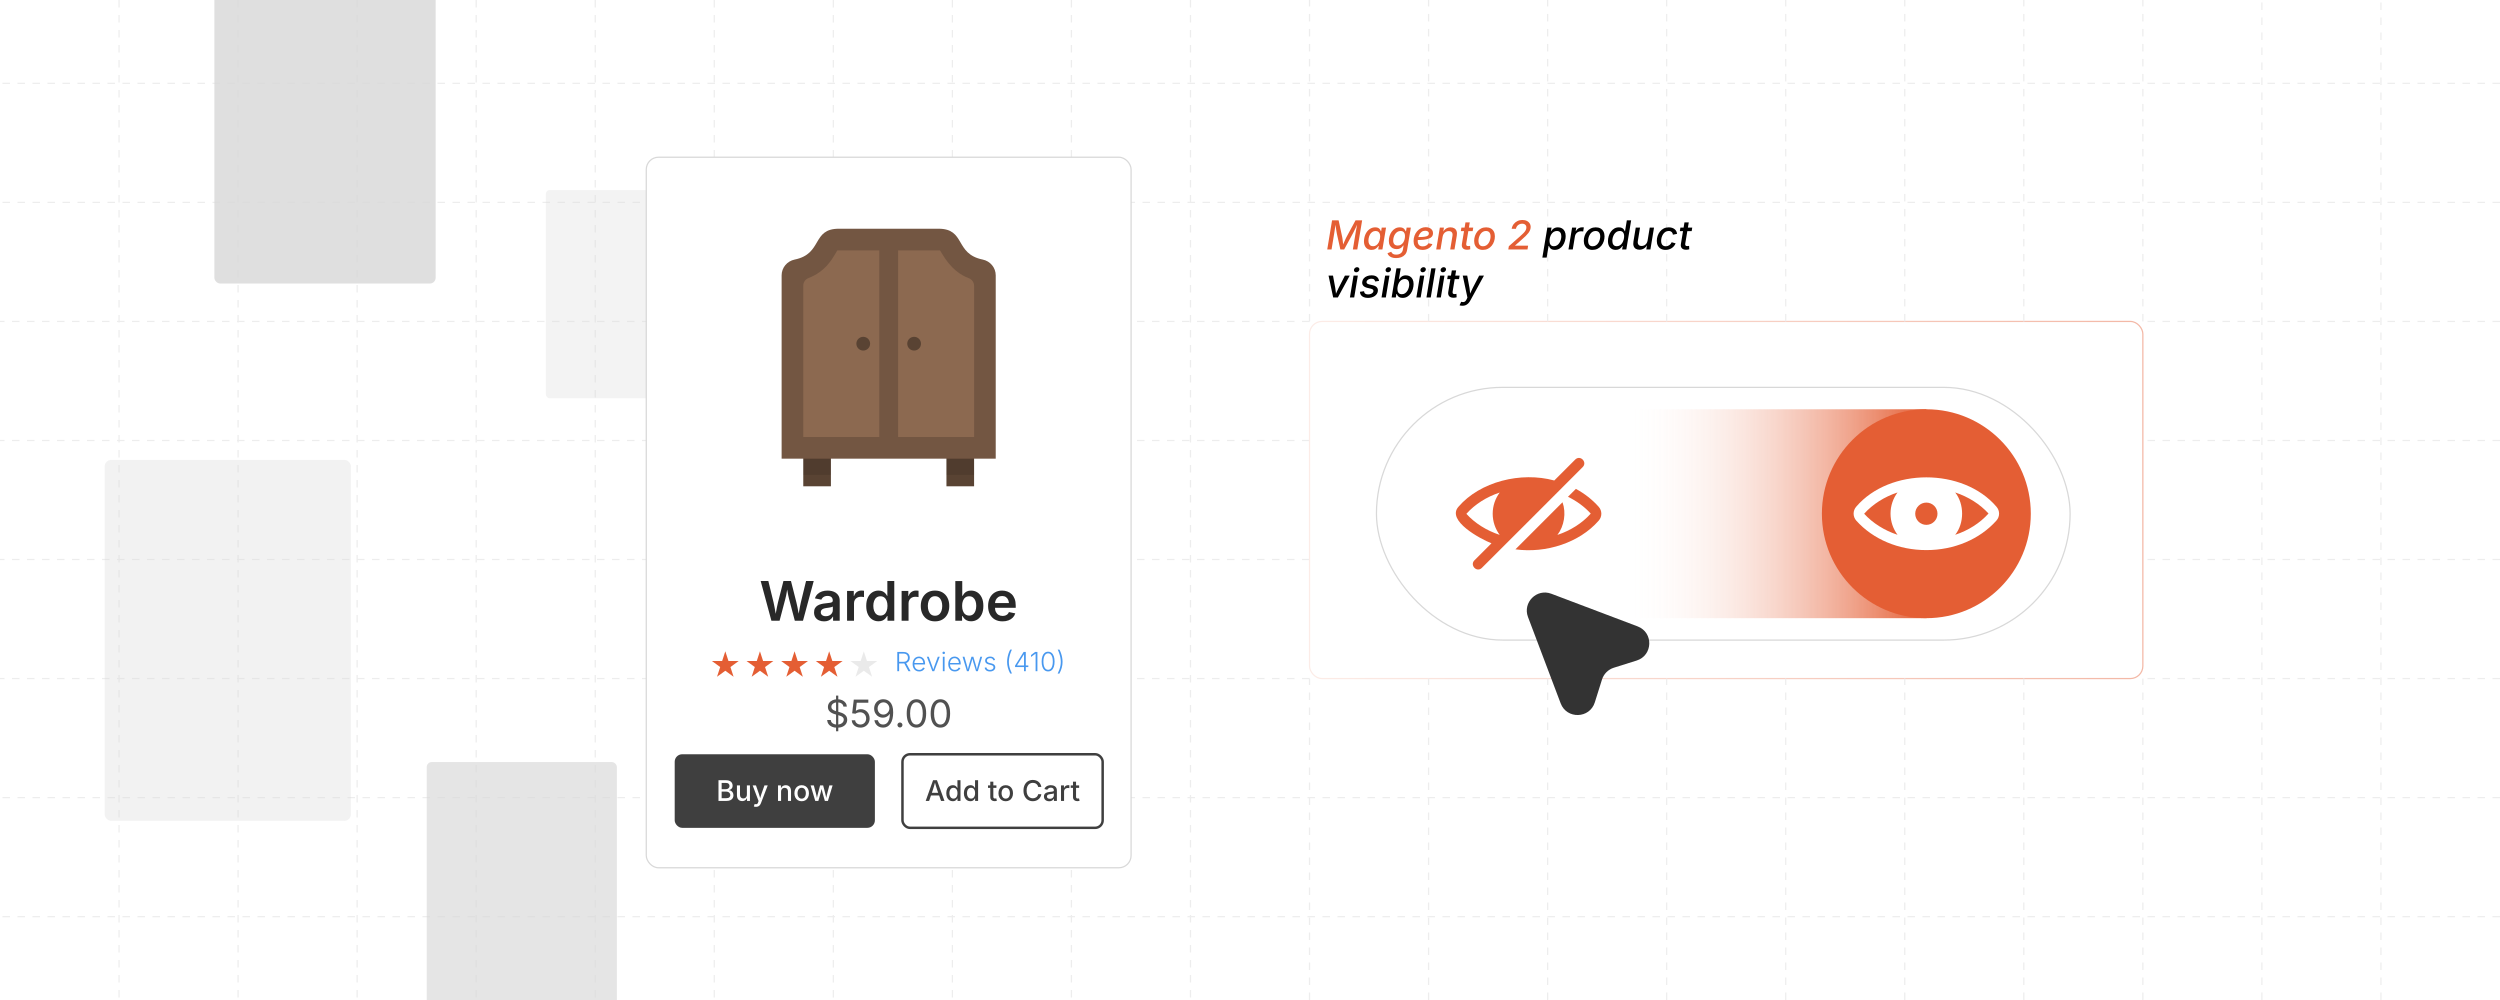 <?xml version="1.0" encoding="UTF-8"?><svg id="Layer_1" xmlns="http://www.w3.org/2000/svg" xmlns:xlink="http://www.w3.org/1999/xlink" viewBox="0 0 1000 400"><defs><clipPath id="clippath"><rect width="1000" height="400" fill="none" stroke-width="0"/></clipPath><linearGradient id="linear-gradient" x1="523.56" y1="200" x2="857.39" y2="200" gradientUnits="userSpaceOnUse"><stop offset="0" stop-color="#fcece7"/><stop offset="1" stop-color="#f3b8a6"/></linearGradient><filter id="drop-shadow-1" filterUnits="userSpaceOnUse"><feOffset dx="0" dy="5.489"/><feGaussianBlur result="blur" stdDeviation="4.391"/><feFlood flood-color="#333" flood-opacity=".09"/><feComposite in2="blur" operator="in"/><feComposite in="SourceGraphic"/></filter><linearGradient id="linear-gradient-2" x1="649.132" y1="200" x2="770.54" y2="200" gradientUnits="userSpaceOnUse"><stop offset="0" stop-color="#fff" stop-opacity="0"/><stop offset="1" stop-color="#e45e34"/></linearGradient><filter id="drop-shadow-2" filterUnits="userSpaceOnUse"><feOffset dx="0" dy="5"/><feGaussianBlur result="blur-2" stdDeviation="4"/><feFlood flood-color="#333" flood-opacity=".09"/><feComposite in2="blur-2" operator="in"/><feComposite in="SourceGraphic"/></filter></defs><g clip-path="url(#clippath)"><polyline points="1000 366.665 952.38 366.665 904.76 366.665 857.14 366.665 809.52 366.665 761.9 366.665 714.29 366.665 666.67 366.665 619.05 366.665 571.43 366.665 523.81 366.665 476.19 366.665 428.57 366.665 380.95 366.665 333.33 366.665 285.71 366.665 238.1 366.665 190.48 366.665 142.86 366.665 95.24 366.665 47.62 366.665 0 366.665" fill="none" stroke="#ededed" stroke-dasharray="0 0 3 3" stroke-miterlimit="10" stroke-width=".5"/><polyline points="1000 319.045 952.38 319.045 904.76 319.045 857.14 319.045 809.52 319.045 761.9 319.045 714.29 319.045 666.67 319.045 619.05 319.045 571.43 319.045 523.81 319.045 476.19 319.045 428.57 319.045 380.95 319.045 333.33 319.045 285.71 319.045 238.1 319.045 190.48 319.045 142.86 319.045 95.24 319.045 47.62 319.045 0 319.045" fill="none" stroke="#ededed" stroke-dasharray="0 0 3 3" stroke-miterlimit="10" stroke-width=".5"/><polyline points="1000 271.425 952.38 271.425 904.76 271.425 857.14 271.425" fill="none" stroke="#ededed" stroke-dasharray="0 0 3 3" stroke-miterlimit="10" stroke-width=".5"/><polyline points="523.81 271.425 476.19 271.425 428.57 271.425 380.95 271.425 333.33 271.425 285.71 271.425 238.1 271.425 190.48 271.425 142.86 271.425 95.24 271.425 47.62 271.425 0 271.425" fill="none" stroke="#ededed" stroke-dasharray="0 0 3 3" stroke-miterlimit="10" stroke-width=".5"/><polyline points="1000 223.805 952.38 223.805 904.76 223.805 857.14 223.805" fill="none" stroke="#ededed" stroke-dasharray="0 0 3 3" stroke-miterlimit="10" stroke-width=".5"/><polyline points="523.81 223.805 476.19 223.805 428.57 223.805 380.95 223.805 333.33 223.805 285.71 223.805 238.1 223.805 190.48 223.805 142.86 223.805 95.24 223.805 47.62 223.805 0 223.805" fill="none" stroke="#ededed" stroke-dasharray="0 0 3 3" stroke-miterlimit="10" stroke-width=".5"/><polyline points="1000 176.195 952.38 176.195 904.76 176.195 857.14 176.195" fill="none" stroke="#ededed" stroke-dasharray="0 0 3 3" stroke-miterlimit="10" stroke-width=".5"/><polyline points="523.81 176.195 476.19 176.195 428.57 176.195 380.95 176.195 333.33 176.195 285.71 176.195 238.1 176.195 190.48 176.195 142.86 176.195 95.24 176.195 47.62 176.195 0 176.195" fill="none" stroke="#ededed" stroke-dasharray="0 0 3 3" stroke-miterlimit="10" stroke-width=".5"/><polyline points="1000 128.575 952.38 128.575 904.76 128.575 857.14 128.575" fill="none" stroke="#ededed" stroke-dasharray="0 0 3 3" stroke-miterlimit="10" stroke-width=".5"/><polyline points="523.81 128.575 476.19 128.575 428.57 128.575 380.95 128.575 333.33 128.575 285.71 128.575 238.1 128.575 190.48 128.575 142.86 128.575 95.24 128.575 47.62 128.575 0 128.575" fill="none" stroke="#ededed" stroke-dasharray="0 0 3 3" stroke-miterlimit="10" stroke-width=".5"/><polyline points="1000 80.955 952.38 80.955 904.76 80.955 857.14 80.955 809.52 80.955 761.9 80.955 714.29 80.955 666.67 80.955 619.05 80.955 571.43 80.955 523.81 80.955 476.19 80.955 428.57 80.955 380.95 80.955 333.33 80.955 285.71 80.955 238.1 80.955 190.48 80.955 142.86 80.955 95.24 80.955 47.62 80.955 0 80.955" fill="none" stroke="#ededed" stroke-dasharray="0 0 3 3" stroke-miterlimit="10" stroke-width=".5"/><polyline points="1000 33.335 952.38 33.335 904.76 33.335 857.14 33.335 809.52 33.335 761.9 33.335 714.29 33.335 666.67 33.335 619.05 33.335 571.43 33.335 523.81 33.335 476.19 33.335 428.57 33.335 380.95 33.335 333.33 33.335 285.71 33.335 238.1 33.335 190.48 33.335 142.86 33.335 95.24 33.335 47.62 33.335 0 33.335" fill="none" stroke="#ededed" stroke-dasharray="0 0 3 3" stroke-miterlimit="10" stroke-width=".5"/><rect x="523.81" y="128.575" width="333.33" height="142.85" rx="5" ry="5" fill="none" stroke="url(#linear-gradient)" stroke-miterlimit="10" stroke-width=".5"/><polyline points="952.38 699.995 952.38 652.385 952.38 604.765 952.38 557.145 952.38 509.525 952.38 461.905 952.38 414.285 952.38 366.665 952.38 319.045 952.38 271.425 952.38 223.805 952.38 176.195 952.38 128.575 952.38 80.955 952.38 33.335 952.38 -14.285 952.38 -61.905 952.38 -109.525 952.38 -157.145 952.38 -204.765 952.38 -252.385 952.38 -300.005" fill="none" stroke="#ededed" stroke-dasharray="0 0 3 3" stroke-miterlimit="10" stroke-width=".5"/><polyline points="904.76 699.995 904.76 652.385 904.76 604.765 904.76 557.145 904.76 509.525 904.76 461.905 904.76 414.285 904.76 366.665 904.76 319.045 904.76 271.425 904.76 223.805 904.76 176.195 904.76 128.575 904.76 80.955 904.76 33.335 904.76 -14.285 904.76 -61.905 904.76 -109.525 904.76 -157.145 904.76 -204.765 904.76 -252.385 904.76 -300.005" fill="none" stroke="#ededed" stroke-dasharray="0 0 3 3" stroke-miterlimit="10" stroke-width=".5"/><polyline points="857.14 699.995 857.14 652.385 857.14 604.765 857.14 557.145 857.14 509.525 857.14 461.905 857.14 414.285 857.14 366.665 857.14 319.045 857.14 271.425" fill="none" stroke="#ededed" stroke-dasharray="0 0 3 3" stroke-miterlimit="10" stroke-width=".5"/><polyline points="857.14 128.575 857.14 80.955 857.14 33.335 857.14 -14.285 857.14 -61.905 857.14 -109.525 857.14 -157.145 857.14 -204.765 857.14 -252.385 857.14 -300.005" fill="none" stroke="#ededed" stroke-dasharray="0 0 3 3" stroke-miterlimit="10" stroke-width=".5"/><polyline points="809.52 699.995 809.52 652.385 809.52 604.765 809.52 557.145 809.52 509.525 809.52 461.905 809.52 414.285 809.52 366.665 809.52 319.045 809.52 271.425" fill="none" stroke="#ededed" stroke-dasharray="0 0 3 3" stroke-miterlimit="10" stroke-width=".5"/><polyline points="809.52 128.575 809.52 80.955 809.52 33.335 809.52 -14.285 809.52 -61.905 809.52 -109.525 809.52 -157.145 809.52 -204.765 809.52 -252.385 809.52 -300.005" fill="none" stroke="#ededed" stroke-dasharray="0 0 3 3" stroke-miterlimit="10" stroke-width=".5"/><polyline points="761.9 699.995 761.9 652.385 761.9 604.765 761.9 557.145 761.9 509.525 761.9 461.905 761.9 414.285 761.9 366.665 761.9 319.045 761.9 271.425" fill="none" stroke="#ededed" stroke-dasharray="0 0 3 3" stroke-miterlimit="10" stroke-width=".5"/><polyline points="761.9 128.575 761.9 80.955 761.9 33.335 761.9 -14.285 761.9 -61.905 761.9 -109.525 761.9 -157.145 761.9 -204.765 761.9 -252.385 761.9 -300.005" fill="none" stroke="#ededed" stroke-dasharray="0 0 3 3" stroke-miterlimit="10" stroke-width=".5"/><polyline points="714.29 699.995 714.29 652.385 714.29 604.765 714.29 557.145 714.29 509.525 714.29 461.905 714.29 414.285 714.29 366.665 714.29 319.045 714.29 271.425" fill="none" stroke="#ededed" stroke-dasharray="0 0 3 3" stroke-miterlimit="10" stroke-width=".5"/><polyline points="714.29 128.575 714.29 80.955 714.29 33.335 714.29 -14.285 714.29 -61.905 714.29 -109.525 714.29 -157.145 714.29 -204.765 714.29 -252.385 714.29 -300.005" fill="none" stroke="#ededed" stroke-dasharray="0 0 3 3" stroke-miterlimit="10" stroke-width=".5"/><polyline points="666.67 699.995 666.67 652.385 666.67 604.765 666.67 557.145 666.67 509.525 666.67 461.905 666.67 414.285 666.67 366.665 666.67 319.045 666.67 271.425" fill="none" stroke="#ededed" stroke-dasharray="0 0 3 3" stroke-miterlimit="10" stroke-width=".5"/><polyline points="666.67 128.575 666.67 80.955 666.67 33.335 666.67 -14.285 666.67 -61.905 666.67 -109.525 666.67 -157.145 666.67 -204.765 666.67 -252.385 666.67 -300.005" fill="none" stroke="#ededed" stroke-dasharray="0 0 3 3" stroke-miterlimit="10" stroke-width=".5"/><polyline points="619.05 699.995 619.05 652.385 619.05 604.765 619.05 557.145 619.05 509.525 619.05 461.905 619.05 414.285 619.05 366.665 619.05 319.045 619.05 271.425" fill="none" stroke="#ededed" stroke-dasharray="0 0 3 3" stroke-miterlimit="10" stroke-width=".5"/><polyline points="619.05 128.575 619.05 80.955 619.05 33.335 619.05 -14.285 619.05 -61.905 619.05 -109.525 619.05 -157.145 619.05 -204.765 619.05 -252.385 619.05 -300.005" fill="none" stroke="#ededed" stroke-dasharray="0 0 3 3" stroke-miterlimit="10" stroke-width=".5"/><polyline points="571.43 699.995 571.43 652.385 571.43 604.765 571.43 557.145 571.43 509.525 571.43 461.905 571.43 414.285 571.43 366.665 571.43 319.045 571.43 271.425" fill="none" stroke="#ededed" stroke-dasharray="0 0 3 3" stroke-miterlimit="10" stroke-width=".5"/><polyline points="571.43 128.575 571.43 80.955 571.43 33.335 571.43 -14.285 571.43 -61.905 571.43 -109.525 571.43 -157.145 571.43 -204.765 571.43 -252.385 571.43 -300.005" fill="none" stroke="#ededed" stroke-dasharray="0 0 3 3" stroke-miterlimit="10" stroke-width=".5"/><polyline points="523.81 699.995 523.81 652.385 523.81 604.765 523.81 557.145 523.81 509.525 523.81 461.905 523.81 414.285 523.81 366.665 523.81 319.045 523.81 271.425" fill="none" stroke="#ededed" stroke-dasharray="0 0 3 3" stroke-miterlimit="10" stroke-width=".5"/><polyline points="523.81 128.575 523.81 80.955 523.81 33.335 523.81 -14.285 523.81 -61.905 523.81 -109.525 523.81 -157.145 523.81 -204.765 523.81 -252.385 523.81 -300.005" fill="none" stroke="#ededed" stroke-dasharray="0 0 3 3" stroke-miterlimit="10" stroke-width=".5"/><line x1="476.19" y1="-300" x2="476.19" y2="700" fill="none" stroke="#ededed" stroke-dasharray="0 0 3 3" stroke-miterlimit="10" stroke-width=".5"/><line x1="428.571" y1="-300" x2="428.571" y2="700" fill="none" stroke="#ededed" stroke-dasharray="0 0 3 3" stroke-miterlimit="10" stroke-width=".5"/><line x1="380.952" y1="-300" x2="380.952" y2="700" fill="none" stroke="#ededed" stroke-dasharray="0 0 3 3" stroke-miterlimit="10" stroke-width=".5"/><line x1="333.333" y1="-300" x2="333.333" y2="700" fill="none" stroke="#ededed" stroke-dasharray="0 0 3 3" stroke-miterlimit="10" stroke-width=".5"/><line x1="285.714" y1="-300" x2="285.714" y2="700" fill="none" stroke="#ededed" stroke-dasharray="0 0 3 3" stroke-miterlimit="10" stroke-width=".5"/><line x1="238.095" y1="-300" x2="238.095" y2="700" fill="none" stroke="#ededed" stroke-dasharray="0 0 3 3" stroke-miterlimit="10" stroke-width=".5"/><line x1="190.476" y1="-300" x2="190.476" y2="700" fill="none" stroke="#ededed" stroke-dasharray="0 0 3 3" stroke-miterlimit="10" stroke-width=".5"/><line x1="142.857" y1="-300" x2="142.857" y2="700" fill="none" stroke="#ededed" stroke-dasharray="0 0 3 3" stroke-miterlimit="10" stroke-width=".5"/><line x1="95.238" y1="-300" x2="95.238" y2="700" fill="none" stroke="#ededed" stroke-dasharray="0 0 3 3" stroke-miterlimit="10" stroke-width=".5"/><line x1="47.619" y1="-300" x2="47.619" y2="700" fill="none" stroke="#ededed" stroke-dasharray="0 0 3 3" stroke-miterlimit="10" stroke-width=".5"/><rect x="170.683" y="304.823" width="76.072" height="111.494" rx="2" ry="2" fill="#d8d8d8" opacity=".67" stroke-width="0"/><rect x="41.868" y="183.969" width="98.495" height="144.357" rx="2.59" ry="2.59" fill="#d8d8d8" opacity=".33" stroke-width="0"/><rect x="218.346" y="76.029" width="56.818" height="83.274" rx="1.494" ry="1.494" fill="#d8d8d8" opacity=".31" stroke-width="0"/><rect x="85.747" y="-16.317" width="88.518" height="129.734" rx="2.327" ry="2.327" fill="#d8d8d8" opacity=".82" stroke-width="0"/></g><g filter="url(#drop-shadow-1)"><rect x="550.58" y="149.454" width="277.465" height="101.091" rx="50.546" ry="50.546" fill="#fff" stroke="#d8d8d8" stroke-miterlimit="10" stroke-width=".5"/><path d="M639.464,197.219c-2.569-2.889-5.648-5.287-9.111-7.158l-3.164,3.164c3.525,1.72,6.625,3.993,9.111,6.731-3.44,3.842-8.09,6.773-13.335,8.516,2.71-3.512,3.58-8.776,2.039-13.06,0,0-18.266,18.274-18.835,18.835,12.33,1.691,25.649-2.697,33.298-11.467,1.424-1.593,1.424-3.97,0-5.562l-.002 0Z" fill="#e45e34" stroke-width="0"/><path d="M633.093,181.335c1.925-1.951-.948-4.98-2.995-3.016l-8.389,8.389c-13.367-3.64-29.676.46-38.33,10.511-4.908,5.547,8.818,12.901,13.208,14.611l-6.838,6.838c-1.907,1.904.917,4.939,2.93,3.058.034.042,38.202-38.182,40.411-40.39l.002-0ZM586.546,200.043c3.44-3.842,8.09-6.773,13.335-8.516-1.761,2.377-2.803,5.308-2.803,8.472s1.042,6.095,2.803,8.472c-5.245-1.741-9.896-4.65-13.335-8.43v.003Z" fill="#e45e34" stroke-width="0"/><rect x="649.132" y="158.218" width="121.408" height="83.564" fill="url(#linear-gradient-2)" stroke-width="0"/><circle cx="770.54" cy="200" r="41.782" fill="#e45e34" stroke-width="0"/><path d="M798.571,197.181c-13.369-15.647-42.692-15.629-56.076,0-1.4,1.593-1.4,3.97,0,5.562,6.731,7.516,16.944,11.805,28.047,11.805s21.319-4.289,28.027-11.805c1.424-1.593,1.424-3.97,0-5.562h.002ZM745.658,200.005c3.46-3.842,8.111-6.773,13.356-8.514-1.761,2.377-2.803,5.308-2.803,8.472,0,3.164,1.039,6.095,2.803,8.472-5.245-1.741-9.896-4.65-13.356-8.43v.001ZM782.073,208.435c3.692-4.674,3.692-12.27,0-16.944,5.245,1.741,9.896,4.65,13.335,8.43-3.44,3.842-8.09,6.773-13.335,8.514Z" fill="#fff" stroke-width="0"/><circle cx="770.54" cy="200" r="4.454" fill="#e45e34" stroke-width="0"/></g><path d="M640.796,271.82l-2.869,9.127c-2.059,6.552-11.234,6.814-13.664.391l-13.062-34.52c-2.205-5.827,3.497-11.529,9.324-9.324l34.52,13.062c6.423,2.43,6.161,11.605-.391,13.664l-9.127,2.869c-2.256.709-4.022,2.476-4.731,4.731Z" fill="#333" stroke-width="0"/><g filter="url(#drop-shadow-2)"><rect x="258.51" y="57.891" width="193.923" height="284.218" rx="4.897" ry="4.897" fill="#fff" stroke="#d8d8d8" stroke-miterlimit="10" stroke-width=".5"/><path d="M321.31,174.373h11.053v15.145h-11.053l-0-15.145ZM378.58,174.373h11.053v15.145h-11.053v-15.145Z" fill="#594333" stroke-width="0"/><path d="M378.58,174.373h11.053v10.587h-11.053v-10.587ZM321.31,174.373h11.053v10.587h-11.053l-0-10.587Z" fill="#000" isolation="isolate" opacity=".1" stroke-width="0"/><path d="M393.065,98.82c-11.296-2.293-6.733-12.333-17.67-12.333h-39.848c-10.937,0-6.373,10.04-17.67,12.333-3.029.615-5.228,3.24-5.228,6.33v73.314h85.644v-73.314c-0-3.09-2.2-5.715-5.228-6.33h-0Z" fill="#735642" stroke-width="0"/><path d="M335.547,95.148c-.265,0-.469.011-.621.026-.215.33-.495.809-.718,1.19-1.574,2.691-4.301,7.354-10.81,9.851-1.259.484-2.089,1.694-2.088,3.042v60.547h30.394v-74.656h-16.157ZM387.541,106.287c-3.196-1.191-7.181-3.723-10.807-9.923-.223-.381-.503-.86-.718-1.19-.207-.018-.414-.027-.621-.026h-16.157v74.655h30.394v-60.472c-0-1.35-.826-2.573-2.091-3.044h-0Z" fill="#8c6950" stroke-width="0"/><circle cx="345.294" cy="132.476" r="2.751" fill="#594333" stroke-width="0"/><circle cx="365.647" cy="132.476" r="2.751" fill="#594333" stroke-width="0"/><path d="M308.563,243.302l-4.287-15.889h3.061l2.068,8.456c.142.611.275,1.255.4,1.931.125.675.245,1.354.363,2.036.117.683.229,1.351.336,2.005h-.458c.121-.654.241-1.322.362-2.005.121-.683.249-1.361.384-2.036.135-.676.277-1.319.427-1.931l2.154-8.456h3.018l2.144,8.456c.156.611.3,1.255.432,1.931.132.675.26,1.354.384,2.036.124.683.25,1.351.378,2.005h-.491c.114-.654.229-1.322.347-2.005s.24-1.361.368-2.036c.128-.676.263-1.319.405-1.931l2.058-8.456h3.071l-4.297,15.889h-3.263l-2.314-8.776c-.213-.817-.4-1.706-.56-2.665-.16-.96-.333-1.977-.518-3.05h.683c-.199,1.038-.37,2.027-.512,2.97-.142.941-.331,1.857-.565,2.745l-2.313,8.776h-3.263Z" fill="#282828" stroke-width="0"/><path d="M329.613,243.547c-.753,0-1.433-.137-2.037-.41s-1.081-.678-1.429-1.211c-.349-.533-.522-1.19-.522-1.973,0-.675.126-1.233.378-1.674s.593-.793,1.023-1.056.916-.462,1.456-.597c.541-.136,1.102-.231,1.685-.288.689-.078,1.251-.146,1.685-.203.434-.057.752-.149.955-.277s.304-.326.304-.597v-.054c0-.391-.078-.723-.234-.997-.157-.273-.389-.483-.699-.629-.309-.146-.691-.219-1.146-.219-.462,0-.862.071-1.2.214-.338.142-.613.327-.826.554-.213.229-.37.474-.469.736l-2.57-.522c.234-.704.597-1.285,1.087-1.743.491-.459,1.075-.802,1.754-1.029.679-.228,1.417-.342,2.213-.342.562,0,1.128.066,1.701.197.572.132,1.097.354,1.573.667.477.312.86.732,1.152,1.258.292.526.437,1.188.437,1.983v7.966h-2.655v-1.643h-.107c-.178.335-.421.646-.73.934-.309.288-.693.519-1.151.693-.458.174-1.001.261-1.626.261ZM330.327,241.489c.576,0,1.072-.114,1.488-.342s.739-.527.97-.9c.231-.374.347-.78.347-1.222v-1.407c-.092.071-.247.139-.464.203-.217.063-.458.12-.725.17s-.53.093-.789.128c-.26.036-.478.064-.656.086-.413.057-.786.148-1.12.277-.334.128-.596.307-.784.538-.188.231-.283.531-.283.901,0,.341.087.627.261.858.174.23.412.406.714.527s.649.182,1.04.182Z" fill="#282828" stroke-width="0"/><path d="M338.826,243.302v-11.922h2.687v1.994h.128c.213-.689.586-1.221,1.12-1.594s1.141-.56,1.823-.56c.157,0,.331.007.523.021.192.015.355.032.49.054v2.549c-.114-.036-.298-.067-.554-.097-.256-.028-.509-.042-.757-.042-.512,0-.972.11-1.381.33-.409.221-.729.524-.96.912s-.346.833-.346,1.338v7.017h-2.772Z" fill="#282828" stroke-width="0"/><path d="M351.409,243.515c-.938,0-1.779-.239-2.522-.72-.743-.479-1.328-1.178-1.754-2.095-.427-.917-.64-2.03-.64-3.338,0-1.322.218-2.44.656-3.354.437-.913,1.027-1.604,1.77-2.074.743-.469,1.569-.704,2.479-.704.711,0,1.292.119,1.744.357.451.238.811.521,1.077.848.267.327.467.633.602.917h.118v-5.939h2.772v15.889h-2.719v-1.888h-.171c-.142.285-.35.591-.624.917-.274.327-.634.606-1.083.838-.448.23-1.017.346-1.706.346ZM352.166,241.233c.604,0,1.116-.162,1.535-.485s.739-.776.96-1.359c.22-.583.331-1.262.331-2.037,0-.774-.108-1.448-.325-2.021s-.537-1.019-.96-1.338c-.423-.32-.937-.48-1.541-.48-.626,0-1.148.165-1.568.496-.419.33-.735.785-.949,1.365-.213.579-.32,1.238-.32,1.978s.106,1.402.32,1.989c.213.586.531,1.048.954,1.386s.944.507,1.562.507Z" fill="#282828" stroke-width="0"/><path d="M360.643,243.302v-11.922h2.687v1.994h.128c.213-.689.586-1.221,1.12-1.594s1.141-.56,1.823-.56c.157,0,.331.007.523.021.192.015.355.032.49.054v2.549c-.114-.036-.298-.067-.554-.097-.256-.028-.509-.042-.757-.042-.512,0-.972.11-1.381.33-.409.221-.729.524-.96.912s-.346.833-.346,1.338v7.017h-2.772Z" fill="#282828" stroke-width="0"/><path d="M374.004,243.547c-1.159,0-2.165-.258-3.018-.773-.853-.515-1.513-1.232-1.978-2.153-.466-.921-.698-1.992-.698-3.215,0-1.237.232-2.319.698-3.247.465-.928,1.125-1.647,1.978-2.159s1.859-.769,3.018-.769c1.166,0,2.175.257,3.028.769.854.512,1.513,1.231,1.978,2.159.466.928.699,2.01.699,3.247,0,1.223-.233,2.294-.699,3.215-.465.921-1.125,1.639-1.978,2.153-.853.516-1.862.773-3.028.773ZM374.004,241.297c.647,0,1.186-.174,1.616-.522.43-.348.75-.817.959-1.407.21-.59.315-1.248.315-1.973,0-.732-.105-1.394-.315-1.983-.209-.59-.529-1.06-.959-1.408-.43-.348-.969-.522-1.616-.522s-1.182.175-1.604.522c-.423.349-.74.816-.949,1.402-.21.587-.314,1.25-.314,1.989,0,.725.104,1.383.314,1.973.209.59.526,1.06.949,1.407.423.349.958.522,1.604.522Z" fill="#282828" stroke-width="0"/><path d="M388.421,243.515c-.675,0-1.24-.115-1.695-.346-.455-.231-.817-.511-1.087-.838-.271-.326-.477-.632-.619-.917h-.181v1.888h-2.708v-15.889h2.772v5.939h.117c.142-.284.345-.59.608-.917.263-.326.62-.609,1.071-.848.452-.238,1.029-.357,1.733-.357.924,0,1.756.235,2.495.704.739.47,1.328,1.161,1.765,2.074.437.913.656,2.031.656,3.354,0,1.308-.213,2.421-.64,3.338-.426.917-1.011,1.615-1.754,2.095-.743.48-1.587.72-2.533.72ZM387.675,241.233c.618,0,1.137-.169,1.557-.507s.736-.8.949-1.386c.213-.587.32-1.25.32-1.989s-.105-1.398-.314-1.978c-.21-.58-.524-1.035-.944-1.365-.419-.331-.942-.496-1.567-.496-.612,0-1.127.16-1.546.48-.419.319-.737.766-.954,1.338-.217.572-.325,1.246-.325,2.021,0,.775.108,1.454.325,2.037.217.583.537,1.036.959,1.359s.937.485,1.541.485Z" fill="#282828" stroke-width="0"/><path d="M401.025,243.547c-1.202,0-2.234-.252-3.098-.757s-1.529-1.216-1.994-2.133c-.466-.917-.698-1.997-.698-3.241,0-1.23.229-2.308.688-3.231s1.109-1.647,1.952-2.17c.842-.522,1.832-.784,2.97-.784.725,0,1.416.118,2.074.353s1.241.597,1.749,1.088c.508.49.906,1.114,1.194,1.871.288.757.432,1.658.432,2.703v.874h-9.746v-1.887h8.371l-1.301.554c0-.668-.104-1.256-.31-1.765-.206-.508-.514-.904-.922-1.188s-.919-.427-1.53-.427-1.13.144-1.557.432c-.426.288-.752.672-.976,1.151-.224.48-.336,1.016-.336,1.605v1.301c0,.754.128,1.39.384,1.908.256.52.615.91,1.077,1.174.462.263.999.395,1.61.395.405,0,.773-.059,1.104-.177.331-.117.617-.291.858-.522.241-.23.423-.513.543-.848l2.549.522c-.192.641-.519,1.2-.981,1.68-.462.48-1.04.854-1.733,1.12-.693.267-1.484.399-2.373.399Z" fill="#282828" stroke-width="0"/><path d="M334.868,286.092c-.796,0-1.487-.128-2.073-.385-.586-.258-1.045-.617-1.376-1.08-.332-.462-.52-1.002-.564-1.62h1.447c.04.415.18.758.423,1.027.242.27.552.47.931.601s.783.196,1.213.196c.5,0,.948-.081,1.346-.244.398-.164.713-.394.946-.69s.349-.641.349-1.031c0-.355-.1-.646-.3-.867-.2-.223-.466-.406-.797-.55-.332-.143-.695-.27-1.09-.378l-1.335-.378c-.89-.253-1.583-.613-2.077-1.083-.495-.47-.742-1.071-.742-1.803,0-.623.168-1.169.504-1.636.336-.468.792-.83,1.365-1.087.573-.257,1.216-.386,1.929-.386.727,0,1.37.129,1.929.386.559.257,1,.607,1.324,1.05.324.442.496.943.516,1.502h-1.38c-.064-.539-.321-.955-.771-1.25-.45-.294-1.004-.441-1.662-.441-.475,0-.891.078-1.25.233-.359.156-.637.369-.834.639-.198.27-.297.577-.297.923,0,.386.12.696.36.932.24.234.524.418.853.549.329.131.626.233.894.308l1.105.304c.297.08.624.188.983.327.358.139.701.322,1.027.553.326.229.595.521.805.875.21.354.315.787.315,1.302,0,.604-.157,1.147-.471,1.632s-.77.868-1.369,1.15c-.598.281-1.323.422-2.173.422ZM334.423,287.517v-14.287h.89v14.287h-.89Z" fill="#515151" stroke-width="0"/><path d="M344.162,286.048c-.648,0-1.229-.128-1.743-.382-.514-.255-.925-.604-1.231-1.046s-.472-.946-.497-1.51h1.365c.03.326.141.618.334.875.193.258.443.459.753.604.309.146.649.219,1.02.219.445,0,.842-.104,1.191-.312.349-.207.622-.494.819-.86.198-.365.297-.781.297-1.246,0-.475-.104-.9-.312-1.275-.208-.376-.491-.672-.849-.887-.359-.215-.771-.323-1.235-.323-.341,0-.688.055-1.039.164-.351.108-.635.247-.853.415l-1.32-.163.653-5.475h5.815v1.239h-4.628l-.378,3.227h.059c.228-.188.515-.343.861-.464.346-.121.709-.182,1.09-.182.504,0,.97.092,1.398.274.427.183.8.441,1.116.775s.562.726.738,1.176c.176.45.264.941.264,1.476,0,.708-.16,1.338-.479,1.892s-.755.99-1.309,1.31c-.554.319-1.187.479-1.899.479Z" fill="#515151" stroke-width="0"/><path d="M353.227,286.048c-.628,0-1.187-.124-1.677-.371-.489-.247-.89-.594-1.202-1.038-.312-.445-.512-.962-.601-1.551h1.395c.114.489.344.897.69,1.224.346.327.811.49,1.395.49.563,0,1.048-.166,1.454-.497.406-.331.718-.812.938-1.439s.33-1.387.33-2.277h-.089c-.198.302-.435.562-.712.783-.277.22-.584.391-.923.512s-.701.182-1.087.182c-.633,0-1.214-.157-1.743-.471-.529-.314-.951-.747-1.265-1.299-.314-.551-.471-1.181-.471-1.888,0-.688.156-1.314.468-1.881.312-.565.748-1.016,1.309-1.35.561-.334,1.22-.493,1.977-.479.455.005.91.093,1.365.264.455.17.87.451,1.246.842s.678.922.905,1.595c.227.673.341,1.519.341,2.537,0,.979-.093,1.847-.278,2.604-.186.757-.454,1.396-.805,1.918-.351.521-.776.917-1.276,1.187s-1.061.404-1.684.404ZM353.346,280.833c.336,0,.65-.066.942-.2s.546-.315.764-.545c.218-.23.388-.492.512-.787.124-.294.186-.604.186-.931,0-.425-.103-.822-.308-1.19-.206-.368-.485-.668-.838-.897-.354-.23-.758-.345-1.213-.345-.445,0-.845.109-1.198.33-.354.22-.634.517-.842.89-.208.374-.312.788-.312,1.242,0,.45.1.859.3,1.229.201.368.474.661.82.879s.742.326,1.187.326Z" fill="#515151" stroke-width="0"/><path d="M359.978,285.996c-.277,0-.513-.098-.708-.293s-.293-.432-.293-.709c0-.276.098-.513.293-.708s.431-.293.708-.293c.277,0,.513.098.708.293s.293.432.293.708c0,.277-.098.514-.293.709s-.431.293-.708.293Z" fill="#515151" stroke-width="0"/><path d="M366.572,286.048c-.821,0-1.521-.223-2.099-.668-.579-.444-1.021-1.089-1.328-1.932-.307-.844-.46-1.866-.46-3.067,0-1.197.155-2.219.464-3.064.309-.845.753-1.493,1.332-1.943.579-.449,1.276-.675,2.092-.675s1.515.226,2.096.675c.581.45,1.025,1.099,1.332,1.943.307.846.46,1.867.46,3.064,0,1.196-.152,2.218-.457,3.063s-.746,1.491-1.324,1.936c-.579.445-1.281.668-2.107.668ZM366.572,284.816c.539,0,.997-.176,1.373-.526.375-.352.663-.857.86-1.518s.296-1.457.296-2.392c0-.939-.099-1.742-.296-2.407s-.485-1.174-.86-1.524c-.376-.352-.833-.527-1.373-.527s-.997.178-1.373.531c-.375.354-.663.861-.86,1.523-.198.663-.296,1.465-.296,2.404,0,.935.099,1.731.296,2.392s.485,1.166.86,1.518c.376.351.833.526,1.373.526Z" fill="#515151" stroke-width="0"/><path d="M376.156,286.048c-.821,0-1.521-.223-2.099-.668-.579-.444-1.021-1.089-1.328-1.932-.307-.844-.46-1.866-.46-3.067,0-1.197.155-2.219.464-3.064.309-.845.753-1.493,1.332-1.943.579-.449,1.276-.675,2.092-.675s1.515.226,2.096.675c.581.45,1.025,1.099,1.332,1.943.307.846.46,1.867.46,3.064,0,1.196-.152,2.218-.457,3.063s-.746,1.491-1.324,1.936c-.579.445-1.281.668-2.107.668ZM376.156,284.816c.539,0,.997-.176,1.373-.526.375-.352.663-.857.86-1.518s.296-1.457.296-2.392c0-.939-.099-1.742-.296-2.407s-.485-1.174-.86-1.524c-.376-.352-.833-.527-1.373-.527s-.997.178-1.373.531c-.375.354-.663.861-.86,1.523-.198.663-.296,1.465-.296,2.404,0,.935.099,1.731.296,2.392s.485,1.166.86,1.518c.376.351.833.526,1.373.526Z" fill="#515151" stroke-width="0"/><rect x="269.879" y="296.701" width="80.077" height="29.433" rx="3" ry="3" fill="#3f3f3f" stroke-width="0"/><path d="M287.394,315.367v-8.282h3.052c.589,0,1.077.096,1.462.289.385.192.672.453.861.78.189.328.284.696.284,1.104,0,.345-.063.635-.189.87s-.296.425-.509.567-.447.247-.703.313v.084c.278.011.548.099.812.264s.481.396.653.695c.172.298.258.66.258,1.086,0,.419-.099.797-.297,1.135-.198.337-.503.604-.915.8-.411.196-.939.295-1.584.295h-3.186ZM288.661,310.67h1.662c.278,0,.53-.054.756-.161s.404-.26.534-.456.195-.426.195-.689c0-.341-.119-.625-.356-.853-.237-.229-.602-.342-1.095-.342h-1.695v2.501ZM288.661,314.277h1.79c.593,0,1.019-.114,1.278-.345.259-.229.389-.515.389-.855,0-.267-.066-.508-.197-.723s-.318-.387-.559-.515c-.241-.128-.528-.191-.862-.191h-1.84v2.629Z" fill="#fff" stroke-width="0"/><path d="M296.894,315.445c-.422,0-.793-.089-1.112-.268-.318-.178-.566-.44-.742-.789-.176-.348-.264-.778-.264-1.289v-3.947h1.223v3.797c0,.448.118.799.353,1.051s.555.378.959.378c.278,0,.525-.061.742-.181s.388-.297.514-.528.189-.511.189-.837v-3.68h1.223v6.215h-1.167l-.005-1.523h.117c-.182.563-.447.972-.795,1.224-.349.252-.76.378-1.234.378Z" fill="#fff" stroke-width="0"/><path d="M301.541,317.601l.3-.995.139.034c.211.055.401.07.57.044.169-.026.315-.104.439-.236.124-.132.223-.331.297-.598l.133-.456-2.362-6.242h1.323l1.229,3.53c.137.393.251.783.342,1.173.091.389.19.776.297,1.161h-.378c.107-.385.21-.773.309-1.164s.216-.781.353-1.17l1.25-3.53h1.312l-2.702,7.076c-.126.334-.281.611-.464.834-.184.223-.401.39-.653.503s-.545.17-.878.17c-.192,0-.365-.014-.517-.042-.152-.027-.265-.059-.339-.092Z" fill="#fff" stroke-width="0"/><path d="M312.43,311.687v3.68h-1.223v-6.215h1.167l.011,1.523h-.127c.181-.556.444-.962.789-1.218s.762-.384,1.251-.384c.422,0,.791.089,1.106.268.315.178.562.439.739.786.178.347.267.777.267,1.293v3.946h-1.223v-3.797c0-.448-.117-.799-.35-1.051s-.554-.378-.962-.378c-.274,0-.521.061-.739.181-.219.121-.391.296-.517.525-.126.23-.189.51-.189.84Z" fill="#fff" stroke-width="0"/><path d="M320.669,315.495c-.582,0-1.091-.134-1.526-.4-.436-.267-.774-.641-1.015-1.123-.241-.481-.361-1.041-.361-1.679,0-.645.12-1.209.361-1.692.241-.483.579-.859,1.015-1.126.435-.267.944-.4,1.526-.4.585,0,1.096.134,1.531.4s.773.643,1.015,1.126c.241.483.361,1.048.361,1.692,0,.638-.121,1.197-.361,1.679-.241.482-.579.856-1.015,1.123s-.946.4-1.531.4ZM320.669,314.461c.378,0,.69-.099.937-.297s.43-.462.55-.79c.12-.327.181-.688.181-1.081,0-.396-.061-.761-.181-1.092-.121-.332-.304-.597-.55-.795s-.559-.298-.937-.298c-.375,0-.684.1-.929.298s-.427.462-.547.792-.181.694-.181,1.095c0,.393.06.754.181,1.081.121.328.303.592.547.79s.554.297.929.297Z" fill="#fff" stroke-width="0"/><path d="M326.105,315.367l-1.868-6.215h1.29l.684,2.574c.1.385.208.814.323,1.286.115.473.226,1.006.333,1.599h-.178c.107-.57.219-1.094.334-1.567.115-.475.224-.914.328-1.317l.684-2.574h1.223l.673,2.574c.104.393.212.826.325,1.301.113.474.223,1.002.331,1.584h-.184c.111-.574.223-1.099.333-1.573.111-.475.219-.912.323-1.312l.684-2.574h1.301l-1.874,6.215h-1.229l-.767-2.674c-.078-.271-.154-.553-.228-.848-.074-.295-.146-.596-.217-.903-.071-.308-.143-.613-.217-.917h.25c-.07.3-.142.604-.214.914s-.146.613-.22.912c-.074.298-.15.579-.228.842l-.767,2.674h-1.229Z" fill="#fff" stroke-width="0"/><rect x="360.986" y="296.701" width="80.077" height="29.433" rx="3" ry="3" fill="none" stroke="#3f3f3f" stroke-miterlimit="10"/><path d="M370.282,315.367l2.946-8.282h1.557l3.002,8.282h-1.373l-1.612-4.608c-.126-.374-.264-.815-.414-1.323-.15-.507-.323-1.117-.52-1.828h.255c-.189.719-.358,1.335-.508,1.848-.15.514-.283.948-.397,1.304l-1.562,4.608h-1.373ZM371.877,313.183v-1.057h4.308v1.057h-4.308Z" fill="#3f3f3f" stroke-width="0"/><path d="M381.116,315.489c-.504,0-.953-.129-1.345-.386-.393-.258-.701-.627-.923-1.106-.222-.48-.333-1.054-.333-1.721,0-.674.113-1.251.339-1.729.226-.479.536-.843.929-1.096.393-.252.837-.378,1.334-.378.385,0,.696.064.931.192s.419.277.553.447c.134.171.235.32.306.45h.066v-3.079h1.223v8.282h-1.189v-.973h-.1c-.071.133-.174.285-.312.456-.137.17-.324.319-.562.447s-.543.191-.917.191ZM381.383,314.45c.349,0,.642-.093.881-.278.239-.186.42-.441.544-.77.125-.328.187-.707.187-1.137,0-.434-.061-.811-.184-1.132-.122-.32-.303-.57-.542-.75-.239-.18-.535-.27-.887-.27-.359,0-.659.095-.897.283-.239.189-.419.446-.54.771-.12.324-.181.689-.181,1.098,0,.411.062.781.184,1.111.123.33.304.592.545.784.241.192.537.289.889.289Z" fill="#3f3f3f" stroke-width="0"/><path d="M388.154,315.489c-.504,0-.953-.129-1.345-.386-.393-.258-.701-.627-.923-1.106-.222-.48-.333-1.054-.333-1.721,0-.674.113-1.251.339-1.729.226-.479.536-.843.929-1.096.393-.252.837-.378,1.334-.378.385,0,.696.064.931.192s.419.277.553.447c.134.171.235.32.306.45h.066v-3.079h1.223v8.282h-1.189v-.973h-.1c-.071.133-.174.285-.312.456-.137.17-.324.319-.562.447s-.543.191-.917.191ZM388.42,314.45c.349,0,.642-.093.881-.278.239-.186.42-.441.544-.77.125-.328.187-.707.187-1.137,0-.434-.061-.811-.184-1.132-.122-.32-.303-.57-.542-.75-.239-.18-.535-.27-.887-.27-.359,0-.659.095-.897.283-.239.189-.419.446-.54.771-.12.324-.181.689-.181,1.098,0,.411.062.781.184,1.111.123.33.304.592.545.784.241.192.537.289.889.289Z" fill="#3f3f3f" stroke-width="0"/><path d="M398.571,309.152v.995h-3.369v-.995h3.369ZM396.108,307.674h1.223v6.015c0,.248.053.431.158.548.106.116.279.175.52.175.063,0,.146-.008.25-.022.104-.015.193-.029.267-.044l.217.978c-.13.045-.269.077-.417.098-.148.021-.295.03-.439.03-.563,0-1-.146-1.312-.436-.312-.291-.467-.7-.467-1.227v-6.114Z" fill="#3f3f3f" stroke-width="0"/><path d="M402.29,315.495c-.582,0-1.091-.134-1.526-.4-.436-.267-.774-.641-1.015-1.123-.241-.481-.361-1.041-.361-1.679,0-.645.12-1.209.361-1.692.241-.483.579-.859,1.015-1.126.435-.267.944-.4,1.526-.4.585,0,1.096.134,1.531.4s.773.643,1.015,1.126c.241.483.361,1.048.361,1.692,0,.638-.121,1.197-.361,1.679-.241.482-.579.856-1.015,1.123s-.946.4-1.531.4ZM402.29,314.461c.378,0,.69-.099.937-.297s.43-.462.55-.79c.12-.327.181-.688.181-1.081,0-.396-.061-.761-.181-1.092-.121-.332-.304-.597-.55-.795s-.559-.298-.937-.298c-.375,0-.684.1-.929.298s-.427.462-.547.792-.181.694-.181,1.095c0,.393.06.754.181,1.081.121.328.303.592.547.79s.554.297.929.297Z" fill="#3f3f3f" stroke-width="0"/><path d="M413.124,315.478c-.715,0-1.354-.17-1.917-.509-.563-.339-1.006-.826-1.329-1.462s-.484-1.395-.484-2.276c0-.886.162-1.646.484-2.282.322-.635.765-1.123,1.329-1.465.563-.341,1.203-.511,1.917-.511.438,0,.848.062,1.231.188.384.126.726.31,1.028.551s.552.533.75.878.333.736.403,1.173h-1.273c-.052-.263-.144-.495-.275-.697-.132-.202-.292-.373-.481-.515-.189-.141-.4-.246-.634-.316s-.48-.105-.739-.105c-.474,0-.899.119-1.276.358-.376.239-.671.589-.886,1.051-.215.461-.323,1.025-.323,1.692s.109,1.231.328,1.692c.219.462.515.81.89,1.045.374.235.796.354,1.267.354.259,0,.505-.036.737-.108.231-.072.442-.178.633-.317.191-.139.352-.31.484-.514.131-.204.223-.436.275-.695h1.279c-.063.408-.191.781-.384,1.12-.192.34-.439.635-.739.887s-.644.446-1.031.581c-.387.136-.809.203-1.265.203Z" fill="#3f3f3f" stroke-width="0"/><path d="M419.677,315.506c-.393,0-.749-.073-1.067-.22-.318-.146-.57-.36-.756-.642-.185-.281-.278-.626-.278-1.034,0-.352.067-.641.203-.867.135-.226.319-.405.55-.539.232-.133.489-.233.773-.3.284-.067.572-.117.864-.15.367-.044.665-.08.895-.108.23-.027.399-.074.509-.139.109-.065.164-.17.164-.314v-.033c0-.233-.044-.43-.134-.589-.089-.159-.221-.283-.397-.37-.176-.087-.396-.131-.659-.131-.271,0-.503.042-.697.125-.195.084-.353.19-.473.32-.121.13-.21.265-.27.405l-1.151-.3c.141-.371.343-.669.606-.896.263-.226.565-.391.906-.494.341-.104.693-.156,1.056-.156.252,0,.519.03.8.089.282.06.547.167.795.323.249.155.45.374.606.655.156.282.233.648.233,1.101v4.125h-1.184v-.851h-.061c-.082.159-.202.315-.361.467-.159.152-.36.277-.603.375-.243.099-.533.147-.87.147ZM419.95,314.522c.333,0,.619-.065.856-.194.237-.13.419-.303.545-.518s.189-.442.189-.684v-.795c-.044.045-.129.084-.253.119-.124.036-.266.067-.425.095-.159.028-.313.051-.461.069-.148.019-.271.034-.367.045-.23.029-.44.08-.631.15-.191.07-.343.17-.456.3-.113.13-.169.302-.169.517,0,.197.051.361.153.495s.24.233.414.3c.174.067.376.101.606.101Z" fill="#3f3f3f" stroke-width="0"/><path d="M424.402,315.367v-6.215h1.184v1.001h.066c.115-.341.315-.608.601-.801.285-.192.609-.289.973-.289.078,0,.167.003.267.009.1.005.183.014.25.024v1.168c-.044-.016-.13-.03-.256-.045s-.254-.022-.383-.022c-.282,0-.536.06-.762.178-.226.119-.402.283-.528.492-.126.21-.189.451-.189.726v3.774h-1.223Z" fill="#3f3f3f" stroke-width="0"/><path d="M431.657,309.152v.995h-3.369v-.995h3.369ZM429.194,307.674h1.223v6.015c0,.248.053.431.158.548.106.116.279.175.52.175.063,0,.146-.008.25-.022.104-.015.193-.029.267-.044l.217.978c-.13.045-.269.077-.417.098-.148.021-.295.03-.439.03-.563,0-1-.146-1.312-.436-.312-.291-.467-.7-.467-1.227v-6.114Z" fill="#3f3f3f" stroke-width="0"/><polygon points="290.122 255.511 291.387 259.406 295.482 259.406 292.169 261.812 293.434 265.707 290.122 263.3 286.809 265.707 288.074 261.812 284.761 259.406 288.856 259.406 290.122 255.511" fill="#e45e34" stroke-width="0"/><polygon points="303.973 255.511 305.238 259.406 309.333 259.406 306.02 261.812 307.285 265.707 303.973 263.3 300.66 265.707 301.925 261.812 298.613 259.406 302.707 259.406 303.973 255.511" fill="#e45e34" stroke-width="0"/><polygon points="317.824 255.511 319.089 259.406 323.184 259.406 319.871 261.812 321.137 265.707 317.824 263.3 314.511 265.707 315.776 261.812 312.464 259.406 316.558 259.406 317.824 255.511" fill="#e45e34" stroke-width="0"/><polygon points="331.675 255.511 332.94 259.406 337.035 259.406 333.722 261.812 334.988 265.707 331.675 263.3 328.362 265.707 329.628 261.812 326.315 259.406 330.41 259.406 331.675 255.511" fill="#e45e34" stroke-width="0"/><polygon points="345.526 255.511 346.791 259.406 350.886 259.406 347.573 261.812 348.839 265.707 345.526 263.3 342.213 265.707 343.479 261.812 340.166 259.406 344.261 259.406 345.526 255.511" fill="#eaeaea" stroke-width="0"/><path d="M358.917,263.469v-7.684h2.506c.543,0,.999.099,1.366.296.368.198.646.471.833.817.188.348.281.748.281,1.202,0,.446-.094.842-.281,1.186s-.464.612-.83.805-.821.289-1.364.289h-2.104v-.66h2.073c.399,0,.729-.067.99-.201.261-.134.458-.322.59-.564.132-.243.199-.527.199-.854,0-.337-.066-.63-.199-.877-.132-.248-.33-.44-.593-.578-.263-.137-.594-.206-.993-.206h-1.743v7.029h-.732ZM363.378,263.469l-1.867-3.471h.825l1.888,3.471h-.846Z" fill="#4898ef" stroke-width="0"/><path d="M367.679,263.593c-.54,0-1.006-.127-1.4-.379-.394-.253-.698-.603-.913-1.05-.215-.447-.323-.961-.323-1.542s.106-1.097.317-1.547.507-.805.887-1.062.821-.387,1.323-.387c.316,0,.621.058.913.173s.555.29.789.525c.234.236.418.534.552.896.134.36.201.785.201,1.273v.305h-4.523v-.604h4.146l-.32.227c0-.412-.07-.782-.211-1.108-.141-.327-.342-.585-.604-.773-.261-.189-.576-.284-.943-.284-.365,0-.684.097-.957.289-.273.192-.486.447-.639.763-.153.316-.229.664-.229,1.042v.361c0,.45.079.845.237,1.184.158.339.382.602.673.789s.633.28,1.029.28c.268,0,.504-.043.709-.129s.376-.2.516-.343c.14-.143.243-.298.312-.467l.666.212c-.089.24-.233.464-.431.67-.198.207-.446.373-.745.498-.299.125-.643.188-1.032.188Z" fill="#4898ef" stroke-width="0"/><path d="M372.935,263.469l-2.202-5.766h.763l1.331,3.625c.12.323.227.646.32.97s.19.638.294.944h-.248c.1-.307.196-.621.289-.944s.199-.646.32-.97l1.331-3.625h.758l-2.202,5.766h-.753Z" fill="#4898ef" stroke-width="0"/><path d="M377.488,256.636c-.138,0-.257-.048-.358-.145-.102-.096-.152-.211-.152-.346,0-.138.051-.253.152-.348.101-.095.221-.142.358-.142.141,0,.261.047.361.142s.149.21.149.348c0,.135-.05.25-.149.346-.1.097-.22.145-.361.145ZM377.132,263.469v-5.766h.701v5.766h-.701Z" fill="#4898ef" stroke-width="0"/><path d="M381.933,263.593c-.54,0-1.006-.127-1.4-.379-.394-.253-.698-.603-.913-1.05-.215-.447-.323-.961-.323-1.542s.106-1.097.317-1.547.507-.805.887-1.062.821-.387,1.323-.387c.316,0,.621.058.913.173s.555.29.789.525c.234.236.418.534.552.896.134.36.201.785.201,1.273v.305h-4.523v-.604h4.146l-.32.227c0-.412-.07-.782-.211-1.108-.141-.327-.342-.585-.604-.773-.261-.189-.576-.284-.943-.284-.365,0-.684.097-.957.289-.273.192-.486.447-.639.763-.153.316-.229.664-.229,1.042v.361c0,.45.079.845.237,1.184.158.339.382.602.673.789s.633.28,1.029.28c.268,0,.504-.043.709-.129s.376-.2.516-.343c.14-.143.243-.298.312-.467l.666.212c-.089.24-.233.464-.431.67-.198.207-.446.373-.745.498-.299.125-.643.188-1.032.188Z" fill="#4898ef" stroke-width="0"/><path d="M386.766,263.469l-1.728-5.766h.737l.887,3.104c.086.306.175.642.268,1.006s.186.769.278,1.212h-.124c.093-.43.187-.827.281-1.191.095-.364.188-.706.281-1.026l.928-3.104h.763l.923,3.104c.089.312.18.651.273,1.016.093.365.186.766.279,1.202h-.129c.096-.434.19-.831.284-1.194.093-.362.184-.703.273-1.023l.882-3.104h.738l-1.728,5.766h-.722l-.985-3.224c-.065-.223-.13-.448-.193-.675-.064-.228-.125-.459-.183-.696-.059-.237-.121-.479-.186-.723h.17c-.059.241-.119.48-.181.72-.062.239-.124.473-.186.701-.062.229-.125.453-.191.673l-.985,3.224h-.727Z" fill="#4898ef" stroke-width="0"/><path d="M395.971,263.593c-.378,0-.713-.058-1.006-.173-.292-.115-.533-.284-.722-.506s-.318-.494-.387-.817l.67-.159c.083.347.247.605.492.775.246.171.56.256.941.256.437,0,.787-.099,1.049-.294.263-.196.395-.44.395-.732,0-.233-.078-.428-.234-.583-.157-.154-.391-.27-.704-.346l-.938-.227c-.495-.12-.866-.309-1.111-.564-.246-.257-.369-.579-.369-.967,0-.323.087-.607.261-.852.173-.244.413-.435.717-.572s.65-.206,1.039-.206c.364,0,.677.056.938.167.261.112.477.27.647.473.17.202.298.443.384.722l-.64.165c-.089-.265-.238-.484-.446-.657-.208-.174-.501-.261-.879-.261-.382,0-.696.091-.944.273-.248.182-.372.418-.372.706,0,.244.083.443.25.599.167.154.427.275.781.361l.882.211c.488.12.854.308,1.096.562.243.254.364.572.364.954,0,.33-.091.622-.273.876-.182.255-.436.454-.761.599-.325.145-.699.217-1.122.217Z" fill="#4898ef" stroke-width="0"/><path d="M402.834,259.781c0-.557.053-1.13.158-1.72.104-.59.25-1.163.438-1.72s.408-1.061.663-1.511h.686c-.258.532-.479,1.083-.665,1.649-.186.567-.327,1.131-.423,1.689-.097.559-.145,1.096-.145,1.611,0,.485.044.974.131,1.465.088.491.224,1,.408,1.523.184.524.415,1.076.693,1.653h-.686c-.413-.753-.725-1.523-.938-2.311-.213-.787-.32-1.564-.32-2.331Z" fill="#4898ef" stroke-width="0"/><path d="M406.027,261.823v-.588l3.414-5.45h.444v.984h-.32l-2.728,4.353v.052h4.492v.649h-5.301ZM409.606,263.469v-1.825l.005-.273v-5.585h.707v7.684h-.712Z" fill="#4898ef" stroke-width="0"/><path d="M414.964,255.785v7.684h-.722v-6.993h-.051l-1.785,1.325v-.794l1.646-1.222h.913Z" fill="#4898ef" stroke-width="0"/><path d="M419.245,263.572c-.543,0-1.008-.157-1.395-.47-.387-.312-.683-.763-.887-1.349s-.307-1.293-.307-2.122c0-.828.103-1.537.309-2.125.207-.588.502-1.039.887-1.354.385-.314.849-.472,1.393-.472.54,0,1.003.157,1.39.472s.683.766.887,1.354c.204.588.307,1.297.307,2.125,0,.825-.103,1.531-.307,2.119-.205.588-.5,1.039-.885,1.352-.385.312-.849.47-1.392.47ZM419.245,262.922c.395,0,.732-.131,1.011-.392.278-.262.492-.638.642-1.13.149-.491.224-1.081.224-1.769,0-.694-.075-1.287-.224-1.779-.15-.491-.364-.869-.642-1.132-.279-.263-.616-.395-1.011-.395-.396,0-.733.132-1.014.395s-.495.641-.645,1.132c-.149.492-.224,1.085-.224,1.779,0,.688.075,1.277.224,1.769.149.492.364.868.645,1.13.28.261.618.392,1.014.392Z" fill="#4898ef" stroke-width="0"/><path d="M423.076,264.423c.289-.592.523-1.15.704-1.676.181-.526.314-1.034.402-1.524.087-.489.131-.972.131-1.446,0-.513-.049-1.048-.147-1.606s-.238-1.122-.42-1.691-.406-1.12-.67-1.653h.691c.25.454.471.96.66,1.517.189.557.336,1.131.441,1.723.104.591.157,1.162.157,1.712,0,.78-.108,1.563-.325,2.349-.216.786-.528,1.552-.933,2.298h-.691Z" fill="#4898ef" stroke-width="0"/></g><path d="M530.895,99.781l1.93-11.641h2.625l1.43,6.68c.042.198.083.452.125.762s.082.642.121.996.075.702.109,1.043.059.645.074.91h-.375c.12-.281.254-.594.402-.938s.301-.691.457-1.043.304-.679.441-.98.259-.552.363-.75l3.617-6.68h2.641l-1.93,11.641h-1.773l1.031-6.266c.042-.261.094-.562.156-.906s.129-.703.199-1.078.142-.749.215-1.121.138-.718.195-1.035h.133c-.172.386-.353.78-.543,1.184s-.375.793-.555,1.168-.348.716-.504,1.023-.289.562-.398.766l-3.414,6.266h-1.523l-1.383-6.266c-.052-.261-.114-.612-.188-1.055s-.148-.934-.227-1.473-.159-1.077-.242-1.613h.164c-.047.333-.098.688-.152,1.066s-.109.754-.164,1.129-.106.73-.156,1.066-.095.629-.137.879l-1.031,6.266h-1.734Z" fill="#e45e34" stroke-width="0"/><path d="M548.59,99.953c-.708,0-1.308-.183-1.797-.547s-.835-.884-1.035-1.559-.226-1.48-.074-2.418c.161-.953.457-1.763.887-2.43s.949-1.177,1.559-1.531,1.263-.531,1.961-.531c.542,0,.964.089,1.266.266s.526.386.672.625.253.453.32.641h.109l.227-1.422h1.727l-1.445,8.734h-1.68l.219-1.367h-.148c-.136.192-.319.41-.551.652s-.527.45-.887.625-.802.262-1.328.262ZM549.223,98.492c.489,0,.923-.132,1.301-.395s.692-.625.945-1.086.426-.993.52-1.598c.104-.604.106-1.133.008-1.586s-.296-.805-.59-1.055-.687-.375-1.176-.375c-.505,0-.95.134-1.336.402s-.7.629-.945,1.082-.414.964-.508,1.531c-.094.578-.094,1.101,0,1.566s.289.835.586,1.105.695.406,1.195.406Z" fill="#e45e34" stroke-width="0"/><path d="M558.457,103.234c-.698,0-1.285-.091-1.762-.273s-.854-.422-1.133-.719-.468-.617-.566-.961l1.484-.57c.073.156.179.323.316.5s.34.328.605.453.628.188,1.086.188c.688,0,1.276-.168,1.766-.504s.792-.837.906-1.504l.281-1.648-.156.031c-.136.192-.312.399-.527.621s-.493.41-.832.566-.766.234-1.281.234c-.604,0-1.141-.126-1.609-.379s-.836-.625-1.102-1.117-.398-1.098-.398-1.816c0-.661.099-1.312.297-1.953s.487-1.22.867-1.738.84-.933,1.379-1.242,1.149-.465,1.832-.465c.417,0,.765.056,1.043.168s.505.253.68.422.31.344.406.523.171.335.223.465l.148-.031.242-1.438h1.68l-1.484,8.914c-.13.766-.402,1.388-.816,1.867s-.93.833-1.547,1.062-1.293.344-2.027.344ZM559.074,98.219c.5,0,.934-.112,1.301-.336s.672-.521.914-.891.421-.777.535-1.223.172-.892.172-1.34c0-.62-.145-1.113-.434-1.48s-.73-.551-1.324-.551c-.469,0-.888.113-1.258.34s-.681.527-.934.902-.444.789-.574,1.242-.195.906-.195,1.359c0,.604.148,1.085.445,1.441s.747.535,1.352.535Z" fill="#e45e34" stroke-width="0"/><path d="M568.988,99.969c-.739,0-1.374-.141-1.902-.422s-.937-.687-1.223-1.215-.43-1.163-.43-1.902c0-.755.122-1.468.367-2.137s.587-1.261,1.027-1.773.954-.915,1.543-1.207,1.227-.438,1.914-.438c.583,0,1.095.099,1.535.297s.782.479,1.027.844.367.797.367,1.297c0,.505-.137.933-.41,1.281s-.69.629-1.25.84-1.269.363-2.125.457-1.866.141-3.027.141l.211-1.18c.964,0,1.766-.024,2.406-.074s1.146-.132,1.516-.246.632-.27.785-.465.23-.441.23-.738c0-.312-.13-.562-.391-.75s-.609-.281-1.047-.281c-.562,0-1.036.138-1.422.414s-.695.63-.93,1.062-.405.886-.512,1.359-.16.909-.16,1.305.063.754.191,1.074.339.574.633.762.688.281,1.184.281c.521,0,.983-.112,1.387-.336s.704-.528.902-.914l1.57.336c-.308.714-.816,1.28-1.527,1.699s-1.524.629-2.441.629Z" fill="#e45e34" stroke-width="0"/><path d="M577.051,94.664l-.852,5.117h-1.719l1.453-8.734h1.633l-.328,2.141-.188-.062c.375-.766.824-1.321,1.348-1.668s1.121-.52,1.793-.52c.609,0,1.124.129,1.543.387s.718.636.895,1.133.203,1.108.078,1.832l-.914,5.492h-1.711l.898-5.391c.104-.641.023-1.126-.242-1.457s-.672-.496-1.219-.496c-.401,0-.774.089-1.121.266s-.638.433-.875.766-.395.731-.473,1.195Z" fill="#e45e34" stroke-width="0"/><path d="M589.293,91.047l-.227,1.398h-4.734l.227-1.398h4.734ZM586.184,88.969h1.719l-1.398,8.453c-.058.359-.023.618.102.777s.354.238.688.238c.089,0,.207-.011.355-.031s.277-.042.387-.062l.07,1.375c-.183.058-.38.102-.594.133s-.425.047-.633.047c-.802,0-1.386-.206-1.75-.617s-.487-.984-.367-1.719l1.422-8.594Z" fill="#e45e34" stroke-width="0"/><path d="M593.16,99.961c-.734,0-1.362-.148-1.883-.445s-.921-.715-1.199-1.254-.418-1.171-.418-1.895c0-.692.109-1.363.328-2.012s.535-1.23.949-1.746.917-.923,1.508-1.223,1.259-.449,2.004-.449c.729,0,1.356.147,1.883.441s.929.712,1.207,1.254.418,1.177.418,1.906c0,.703-.109,1.379-.328,2.027s-.538,1.228-.957,1.738-.925.914-1.516,1.211-1.257.445-1.996.445ZM593.207,98.508c.505,0,.946-.122,1.324-.367s.692-.563.945-.957.441-.823.566-1.289.188-.918.188-1.355c0-.411-.063-.778-.191-1.102s-.327-.578-.598-.766-.62-.281-1.047-.281c-.5,0-.938.121-1.312.363s-.688.562-.941.961-.442.829-.57,1.293-.191.919-.191,1.367c0,.609.146,1.117.438,1.523s.755.609,1.391.609Z" fill="#e45e34" stroke-width="0"/><path d="M603.316,99.781l.219-1.289,4.617-4.086c.484-.433.892-.815,1.223-1.148s.591-.652.781-.957.312-.629.363-.973c.067-.391.039-.723-.086-.996s-.321-.484-.59-.633-.595-.223-.98-.223c-.411,0-.793.085-1.145.254s-.647.406-.887.711-.394.668-.461,1.09h-1.703c.12-.708.38-1.328.781-1.859s.903-.945,1.508-1.242,1.271-.445,2-.445c.739,0,1.372.146,1.898.438s.911.688,1.156,1.191.315,1.069.211,1.699c-.052.317-.148.632-.289.941s-.34.634-.598.973-.597.715-1.016,1.129-.938.89-1.559,1.426l-2.688,2.383-.016.094h5.195l-.25,1.523h-7.688Z" fill="#e45e34" stroke-width="0"/><path d="M616.941,103.047l1.992-12h1.672l-.242,1.422h.07c.13-.198.309-.417.535-.656s.52-.445.879-.617.802-.258,1.328-.258c.62,0,1.161.137,1.625.41s.824.669,1.082,1.188.387,1.145.387,1.879c0,.661-.097,1.32-.289,1.977s-.474,1.253-.844,1.789-.827.966-1.371,1.289-1.168.484-1.871.484c-.547,0-.978-.094-1.293-.281s-.551-.406-.707-.656-.269-.466-.336-.648h-.125l-.773,4.68h-1.719ZM621.543,98.492c.495,0,.927-.124,1.297-.371s.681-.57.934-.969.441-.832.566-1.301.188-.925.188-1.367c0-.614-.144-1.116-.43-1.504s-.734-.582-1.344-.582c-.489,0-.918.118-1.285.355s-.675.55-.922.938-.434.817-.559,1.289-.188.941-.188,1.41c0,.641.146,1.151.438,1.531s.727.57,1.305.57Z" fill="#000" stroke-width="0"/><path d="M627.387,99.781l1.445-8.734h1.664l-.227,1.406h.094c.234-.479.575-.854,1.023-1.125s.927-.406,1.438-.406c.109,0,.233.004.371.012s.254.02.348.035l-.273,1.641c-.078-.021-.203-.042-.375-.062s-.341-.031-.508-.031c-.401,0-.772.083-1.113.25s-.625.397-.852.691-.374.634-.441,1.02l-.875,5.305h-1.719Z" fill="#000" stroke-width="0"/><path d="M637.02,99.961c-.734,0-1.362-.148-1.883-.445s-.921-.715-1.199-1.254-.418-1.171-.418-1.895c0-.692.109-1.363.328-2.012s.535-1.23.949-1.746.917-.923,1.508-1.223,1.259-.449,2.004-.449c.729,0,1.356.147,1.883.441s.929.712,1.207,1.254.418,1.177.418,1.906c0,.703-.109,1.379-.328,2.027s-.538,1.228-.957,1.738-.925.914-1.516,1.211-1.257.445-1.996.445ZM637.066,98.508c.505,0,.946-.122,1.324-.367s.692-.563.945-.957.441-.823.566-1.289.188-.918.188-1.355c0-.411-.063-.778-.191-1.102s-.327-.578-.598-.766-.62-.281-1.047-.281c-.5,0-.938.121-1.312.363s-.688.562-.941.961-.442.829-.57,1.293-.191.919-.191,1.367c0,.609.146,1.117.438,1.523s.755.609,1.391.609Z" fill="#000" stroke-width="0"/><path d="M646.262,99.953c-.927,0-1.672-.309-2.234-.926s-.844-1.473-.844-2.566c0-.683.099-1.352.297-2.008s.484-1.249.859-1.777.833-.95,1.375-1.266,1.159-.473,1.852-.473c.558,0,.993.093,1.309.277s.55.402.703.652.267.466.34.648h.094l.719-4.375h1.727l-1.93,11.641h-1.68l.242-1.367h-.141c-.136.208-.313.433-.535.672s-.507.444-.855.613-.781.254-1.297.254ZM646.691,98.492c.489,0,.919-.121,1.289-.363s.679-.562.926-.961.434-.835.559-1.309.188-.942.188-1.406c0-.63-.145-1.13-.434-1.5s-.73-.555-1.324-.555c-.484,0-.911.118-1.281.355s-.679.55-.926.938-.435.815-.562,1.281-.191.929-.191,1.387c0,.625.144,1.137.43,1.535s.729.598,1.328.598Z" fill="#000" stroke-width="0"/><path d="M655.809,99.891c-.589,0-1.086-.124-1.492-.371s-.694-.616-.863-1.105-.194-1.097-.074-1.82l.914-5.547h1.719l-.875,5.336c-.104.625-.023,1.116.242,1.473s.685.535,1.258.535c.386,0,.745-.083,1.078-.25s.617-.411.852-.734.391-.719.469-1.188l.852-5.172h1.719l-1.445,8.734h-1.641l.344-2.141h.172c-.386.792-.852,1.364-1.398,1.719s-1.156.531-1.828.531Z" fill="#000" stroke-width="0"/><path d="M666.223,99.961c-.729,0-1.354-.148-1.875-.445s-.922-.716-1.203-1.258-.422-1.175-.422-1.898c0-.688.108-1.354.324-2s.528-1.227.938-1.742.909-.925,1.5-1.227,1.267-.453,2.027-.453c.464,0,.89.06,1.277.18s.727.293,1.016.52.521.501.695.824.282.685.324,1.086l-1.664.328c-.021-.224-.071-.427-.152-.609s-.191-.339-.332-.469-.309-.23-.504-.301-.426-.105-.691-.105c-.5,0-.938.121-1.316.363s-.694.56-.949.953-.446.823-.574,1.289-.191.926-.191,1.379c0,.401.062.765.188,1.09s.321.581.59.766.613.277,1.035.277c.281,0,.547-.039.797-.117s.479-.188.688-.332.391-.313.547-.512.281-.414.375-.648l1.57.445c-.167.411-.386.777-.656,1.098s-.579.594-.926.82-.726.399-1.137.52-.844.18-1.297.18Z" fill="#000" stroke-width="0"/><path d="M676.895,91.047l-.227,1.398h-4.734l.227-1.398h4.734ZM673.785,88.969h1.719l-1.398,8.453c-.058.359-.023.618.102.777s.354.238.688.238c.089,0,.207-.011.355-.031s.277-.042.387-.062l.07,1.375c-.183.058-.38.102-.594.133s-.425.047-.633.047c-.802,0-1.386-.206-1.75-.617s-.487-.984-.367-1.719l1.422-8.594Z" fill="#000" stroke-width="0"/><path d="M533.27,118.981l-1.852-8.734h1.781l.906,4.961c.099.547.172,1.095.219,1.645s.099,1.095.156,1.637h-.508c.234-.542.464-1.086.688-1.633s.479-1.097.766-1.648l2.539-4.961h1.922l-4.742,8.734h-1.875Z" fill="#000" stroke-width="0"/><path d="M539.965,118.981l1.445-8.734h1.719l-1.445,8.734h-1.719ZM542.496,108.911c-.297,0-.534-.099-.711-.297s-.242-.438-.195-.719c.047-.286.192-.528.438-.727s.513-.297.805-.297c.297,0,.535.099.715.297s.246.44.199.727c-.047.281-.192.521-.438.719s-.516.297-.812.297Z" fill="#000" stroke-width="0"/><path d="M547.191,119.161c-.625,0-1.169-.09-1.633-.27s-.829-.438-1.098-.773-.423-.743-.465-1.223c-.005-.031-.009-.062-.012-.09s-.004-.059-.004-.09l1.641-.227c.042.458.199.786.473.984s.657.297,1.152.297c.375,0,.716-.058,1.023-.172s.559-.267.754-.457.312-.407.348-.652c.031-.25-.032-.458-.191-.625s-.434-.297-.824-.391l-1.414-.328c-.761-.183-1.312-.478-1.656-.887s-.472-.926-.383-1.551c.067-.526.273-.981.617-1.367s.784-.683,1.32-.891,1.122-.312,1.758-.312c.901,0,1.591.183,2.07.547s.778.836.898,1.414c.016.042.028.086.039.133s.016.094.016.141l-1.555.227c-.058-.308-.194-.567-.41-.781s-.574-.32-1.074-.32c-.323,0-.628.052-.914.156s-.524.249-.715.434-.301.399-.332.645c-.042.271.023.487.195.648s.481.294.93.398l1.352.312c.761.177,1.312.466,1.652.867s.47.906.387,1.516c-.052.401-.188.767-.41,1.098s-.511.614-.867.852-.762.419-1.215.547-.938.191-1.453.191Z" fill="#000" stroke-width="0"/><path d="M552.613,118.981l1.445-8.734h1.719l-1.445,8.734h-1.719ZM555.145,108.911c-.297,0-.534-.099-.711-.297s-.242-.438-.195-.719c.047-.286.192-.528.438-.727s.513-.297.805-.297c.297,0,.535.099.715.297s.246.44.199.727c-.047.281-.192.521-.438.719s-.516.297-.812.297Z" fill="#000" stroke-width="0"/><path d="M561.059,119.153c-.542,0-.972-.089-1.289-.266s-.558-.388-.719-.633-.281-.464-.359-.656h-.133l-.242,1.383h-1.672l1.93-11.641h1.719l-.727,4.328h.109c.141-.192.317-.409.531-.648s.492-.446.836-.621.776-.262,1.297-.262c.62,0,1.161.137,1.625.41s.824.669,1.082,1.188.387,1.145.387,1.879c0,.661-.097,1.32-.289,1.977s-.474,1.253-.844,1.789-.827.966-1.371,1.289-1.168.484-1.871.484ZM560.707,117.692c.495,0,.927-.124,1.297-.371s.681-.57.934-.969.441-.832.566-1.301.188-.925.188-1.367c0-.614-.144-1.116-.43-1.504s-.734-.582-1.344-.582c-.489,0-.918.118-1.285.355s-.675.55-.922.938-.434.817-.559,1.289-.188.941-.188,1.41c0,.641.146,1.151.438,1.531s.727.57,1.305.57Z" fill="#000" stroke-width="0"/><path d="M566.551,118.981l1.445-8.734h1.719l-1.445,8.734h-1.719ZM569.082,108.911c-.297,0-.534-.099-.711-.297s-.242-.438-.195-.719c.047-.286.192-.528.438-.727s.513-.297.805-.297c.297,0,.535.099.715.297s.246.44.199.727c-.047.281-.192.521-.438.719s-.516.297-.812.297Z" fill="#000" stroke-width="0"/><path d="M574.23,107.341l-1.93,11.641h-1.719l1.93-11.641h1.719Z" fill="#000" stroke-width="0"/><path d="M574.621,118.981l1.445-8.734h1.719l-1.445,8.734h-1.719ZM577.152,108.911c-.297,0-.534-.099-.711-.297s-.242-.438-.195-.719c.047-.286.192-.528.438-.727s.513-.297.805-.297c.297,0,.535.099.715.297s.246.44.199.727c-.047.281-.192.521-.438.719s-.516.297-.812.297Z" fill="#000" stroke-width="0"/><path d="M583.84,110.247l-.227,1.398h-4.734l.227-1.398h4.734ZM580.73,108.169h1.719l-1.398,8.453c-.058.359-.023.618.102.777s.354.238.688.238c.089,0,.207-.011.355-.031s.277-.042.387-.062l.07,1.375c-.183.058-.38.102-.594.133s-.425.047-.633.047c-.802,0-1.386-.206-1.75-.617s-.487-.984-.367-1.719l1.422-8.594Z" fill="#000" stroke-width="0"/><path d="M583.816,122.122l.648-1.398.18.039c.297.073.567.093.812.059s.468-.144.668-.328.384-.462.551-.832l.289-.641-1.867-8.773h1.789l.914,4.961c.099.552.167,1.102.203,1.648s.086,1.091.148,1.633h-.531c.239-.542.473-1.087.699-1.637s.483-1.098.77-1.645l2.578-4.961h1.914l-5.445,9.945c-.25.464-.531.853-.844,1.168s-.659.552-1.039.711-.808.238-1.281.238c-.255,0-.487-.02-.695-.059s-.362-.082-.461-.129Z" fill="#000" stroke-width="0"/></svg>
